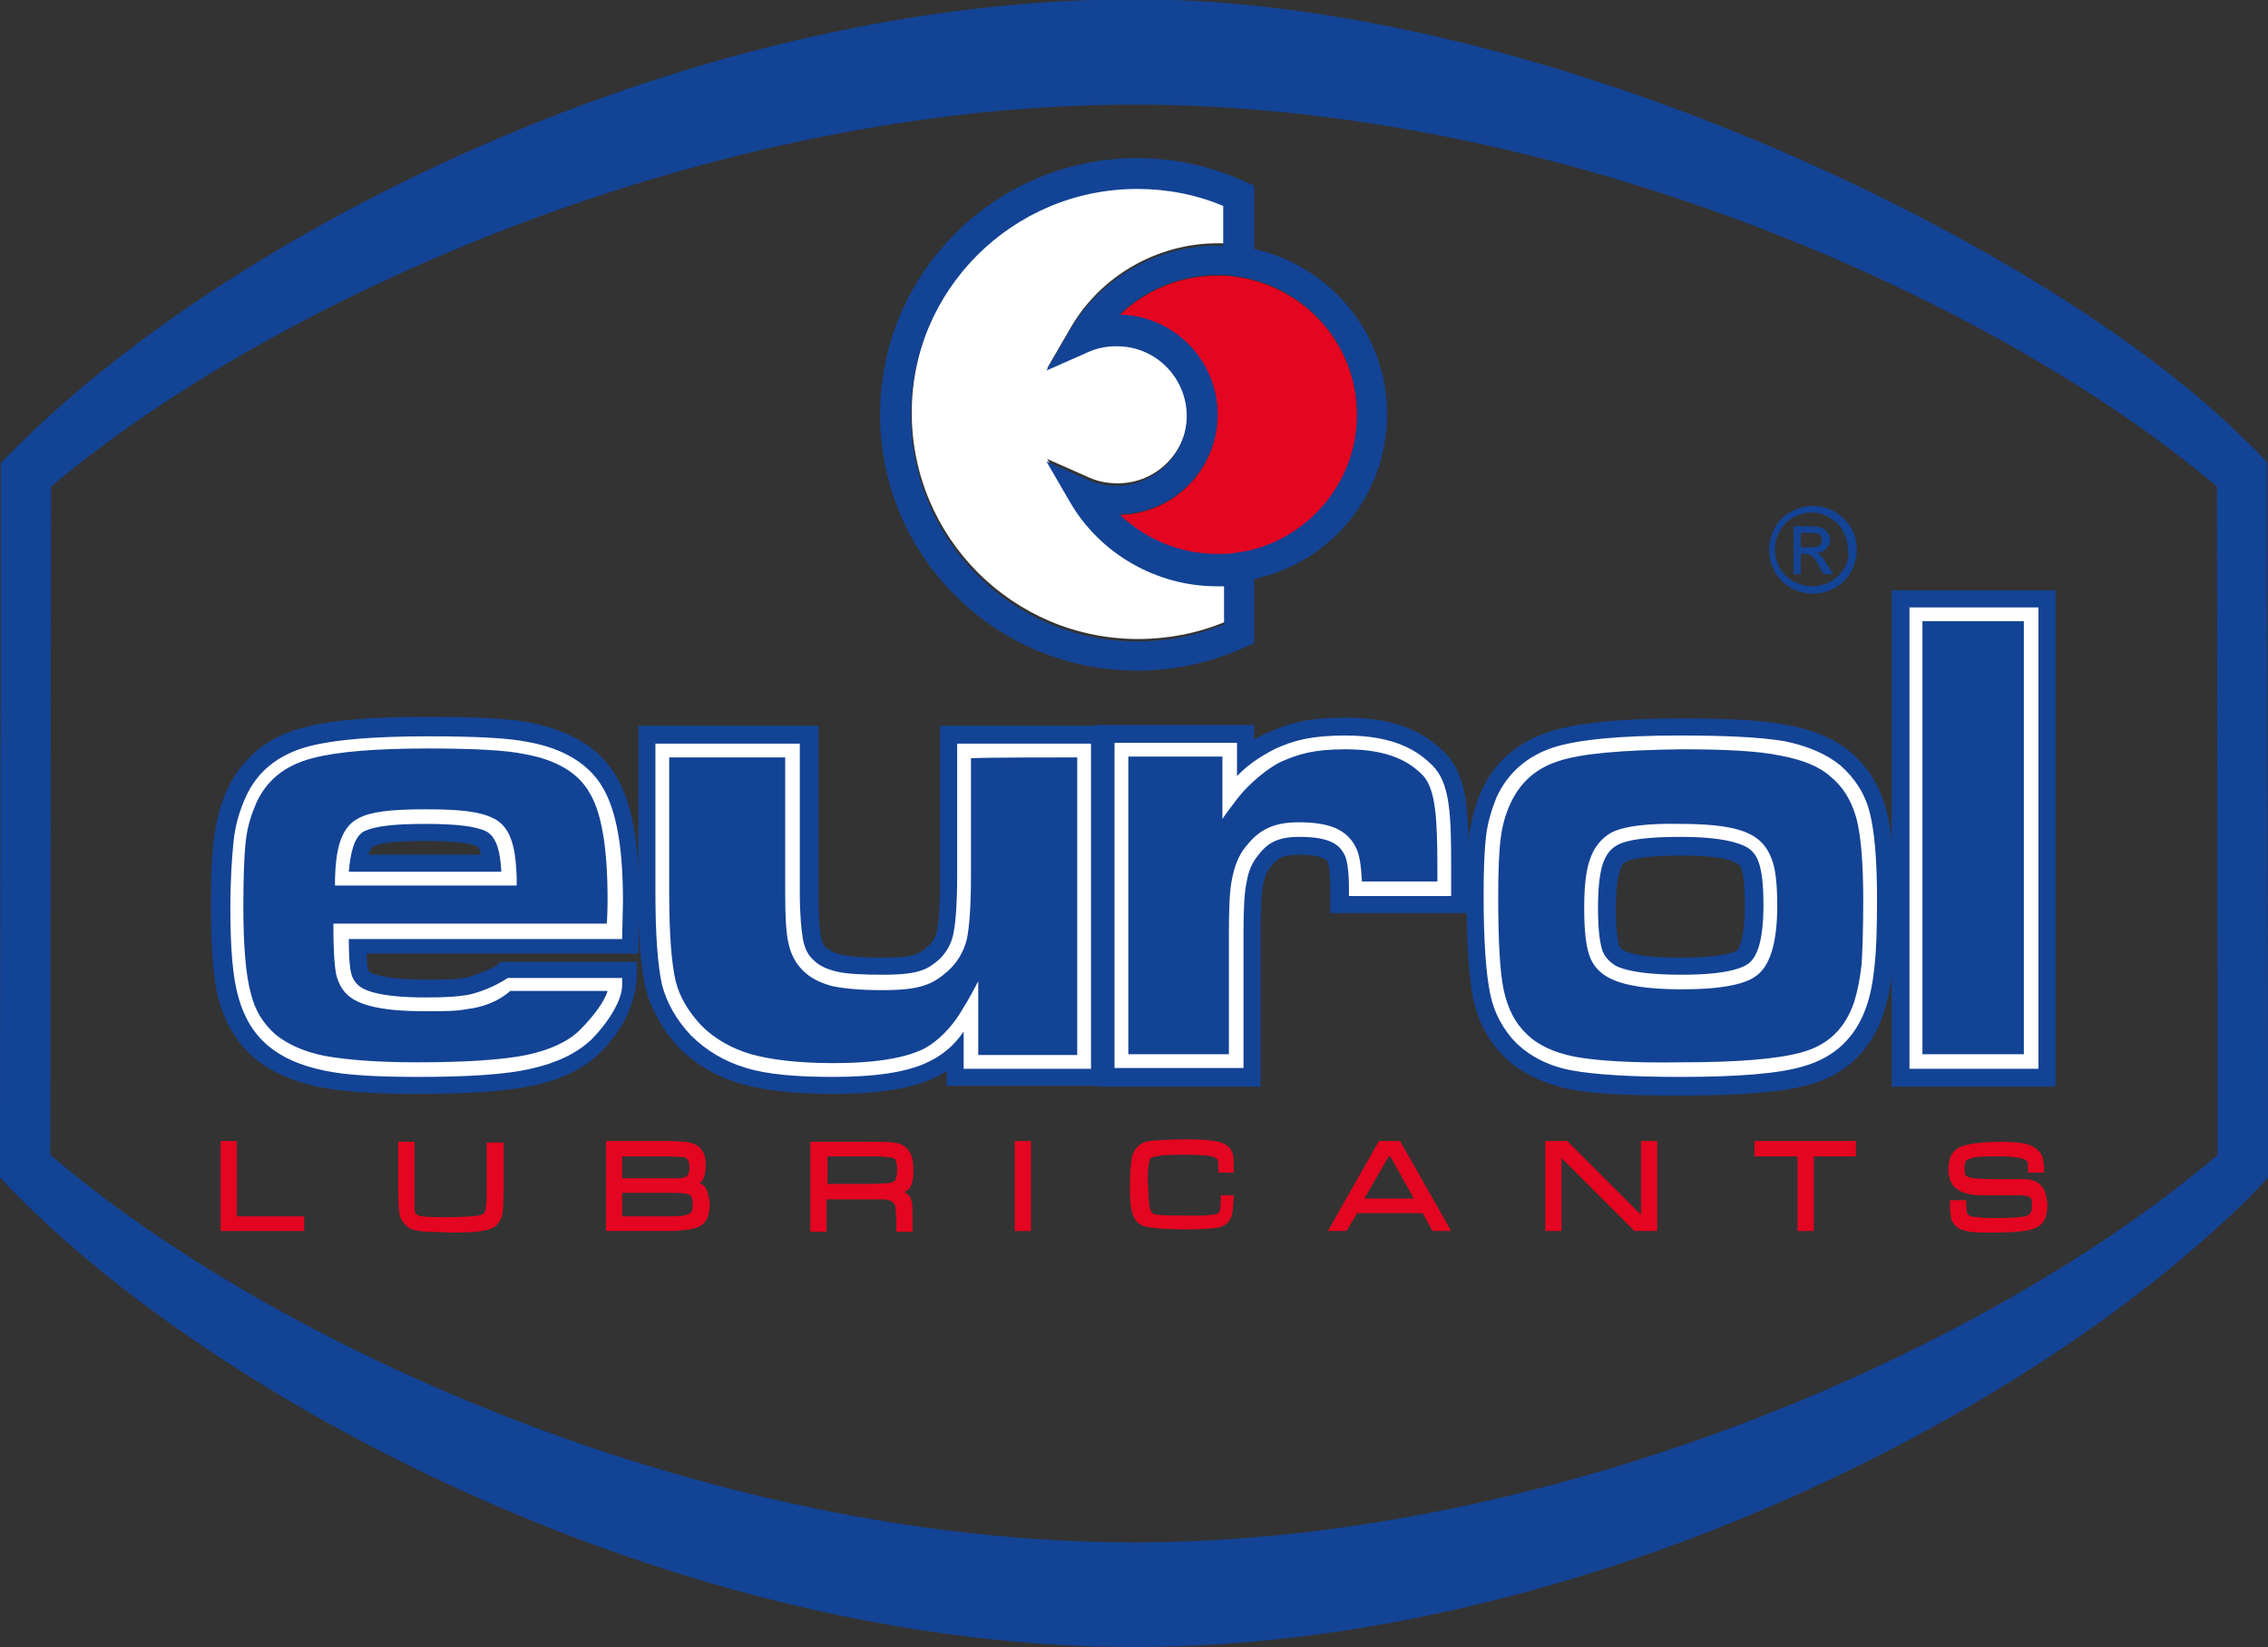 <?xml version="1.0" encoding="utf-8"?>
<!-- Generator: Adobe Illustrator 24.3.0, SVG Export Plug-In . SVG Version: 6.00 Build 0)  -->
<svg version="1.1" xmlns="http://www.w3.org/2000/svg" xmlns:xlink="http://www.w3.org/1999/xlink" x="0px" y="0px"
	 viewBox="0 0 279.6 203.1" style="enable-background:new 0 0 279.6 203.1;" xml:space="preserve">
<rect x="0" y="0" width="279.6" height="203.1" fill="#333333" stroke="none"/>
<style type="text/css">
	.st0{fill:#134395;}
	.st1{fill:#FFFFFF;}
	.st2{fill:#E40520;}
	.st3{fill:none;}
</style>
<g>
</g>
<g>
	<g>
		<g>
			<path class="st0" d="M279.6,137.4l-0.1-72.6l0-7.8c-1.6-1.7-3.4-3.4-5.2-5.1c-25.1-23.2-85-52-134.5-52v0c0,0,0,0,0,0
				c0,0,0,0,0,0v0C87.2,0,33.5,26,5.3,52c-1.8,1.7-3.5,3.3-5.2,5.1l0,7.8L0,137.4l0,7.8c1.7,1.8,3.5,3.6,5.4,5.4
				c28.2,26.2,81.9,52.5,134.4,52.5l0,0c0,0,0,0,0,0c0,0,0,0,0,0l0,0c52.5,0,106.2-26.3,134.4-52.5c1.9-1.7,3.7-3.5,5.4-5.4
				L279.6,137.4z M139.8,12.9c52.4,0,106,23.8,133.5,47.1l0.1,82.4c-27.5,23.5-81.1,47.8-133.6,47.8h0
				c-52.5,0-106.1-24.2-133.6-47.8L6.3,60C33.8,36.8,87.3,12.9,139.8,12.9L139.8,12.9z"/>
		</g>
		<g>
			<g>
				<g>
					<polygon class="st0" points="65.4,89.3 65.4,89.3 65.4,89.3 					"/>
					<path class="st0" d="M133.7,89.5h-17.8V108c0,4.2-0.2,6-0.4,6.8c-0.2,0.8-0.5,1.4-1.1,1.9c-1,0.9-1.6,1.4-5.5,1.4
						c-3.1,0-4.6-0.2-5.3-0.4c-0.8-0.2-1.3-0.5-1.7-0.8c-0.4-0.3-0.6-0.8-0.7-1.4c-0.1-0.7-0.3-2.1-0.3-5.3V89.5H78.7v20.6
						c0,5.5,0.3,9.4,0.9,11.8c0.7,2.7,2.1,5.1,4.1,7.3c2.1,2.1,4.7,3.6,7.8,4.5c2.9,0.8,6.6,1.2,11.3,1.2c5.2,0,9.2-0.6,12-1.8
						c0.7-0.3,1.3-0.6,1.9-1c0,0.9,0,1.8,0,1.8h20V89.5H133.7z"/>
					<path class="st0" d="M178.2,92.9c-2.9-3-6.8-4.4-12.3-4.4c-4.1,0-6.6,0.5-9.5,1.8c-0.5,0.2-1.1,0.5-1.8,0.9c0-0.9,0-1.8,0-1.8
						h-19.4V134h20.2v-19c0-3.4,0.2-5.1,0.3-5.9c0.2-0.9,0.4-1.6,0.9-2.1c0.8-1.1,1.4-1.6,3.5-1.6c3.1,0,3.4,0.7,3.6,0.9
						c0,0.1,0.3,0.7,0.3,3.3v3h16.9l0.1-3.8l0-1.8C181.1,100.1,180.9,95.7,178.2,92.9z"/>
					<polygon class="st0" points="250.4,72.8 233.2,72.8 233.2,134 253.4,134 253.4,72.8 					"/>
					<polygon class="st0" points="228.2,92.8 228.2,92.8 228.2,92.8 					"/>
					<path class="st0" d="M232.5,99.7c-0.8-2.8-2.2-5.1-4.3-6.9c-2-1.7-4.6-2.8-7.9-3.4c-3-0.6-7.4-0.8-13.1-0.8
						c-7.7,0-13.1,0.6-16.4,1.7c-3.8,1.3-6.6,3.7-8.2,7.3c-0.7,1.6-1.2,3.5-1.5,5.4c-0.2,1.8-0.3,4.3-0.3,7.6
						c0,5.8,0.3,9.9,0.8,12.5c0.6,2.9,2,5.4,3.9,7.3c2,1.9,4.7,3.2,7.9,3.9c2.9,0.6,7.4,0.8,13.8,0.8c7.3,0,12.4-0.4,15.7-1.3
						c4.6-1.2,7.8-4.3,9.3-8.8c0.5-1.6,0.9-3.4,1.1-5.5c0.2-1.8,0.3-4.6,0.3-8.3C233.5,105.9,233.2,102.2,232.5,99.7 M207.2,118.1
						c-4.8,0-6.5-0.6-7-0.9c-0.4-0.2-0.6-0.5-0.6-0.7c-0.1-0.4-0.4-1.5-0.4-4.4c0-2.7,0.3-4.1,0.5-4.8c0.3-0.8,0.6-1,0.7-1
						c0.3-0.2,1.8-0.8,6.9-0.8c4.3,0,6.1,0.5,6.7,0.9c0.4,0.2,0.6,0.4,0.7,0.8c0.2,0.5,0.4,1.7,0.4,4.5c0,4.6-0.9,5.5-0.9,5.5
						C214.1,117.2,213,118.1,207.2,118.1z"/>
					<path class="st0" d="M61.2,119.1c-1.1,0.6-3,1.3-3.9,1.5c-1.2,0.2-2,0.2-4.9,0.2c-5.6,0-6.7-0.9-6.8-0.9
						c-0.1-0.1-0.2-0.3-0.3-0.5c0,0,0,0,0,0c0-0.2-0.1-1-0.1-1.8c5.2,0,5.1,0,33.5,0l0.1-6.7c0-7-0.9-11.9-2.8-15.1
						c-2-3.5-5.6-5.7-10.7-6.7c-2.6-0.5-6.7-0.7-12.7-0.7c-6.8,0-11.8,0.4-15.1,1.3c-4.5,1.1-7.7,3.8-9.5,7.7
						c-0.8,1.7-1.3,3.7-1.6,5.8c-0.3,2-0.4,4.9-0.4,8.6c0,5.2,0.3,9,1,11.6c0.8,2.9,2.3,5.3,4.4,7.1c1.9,1.6,4.5,2.8,7.7,3.5
						c2.9,0.6,6.9,0.9,12.1,0.9c6.3,0,11-0.3,14.3-1c3.6-0.7,6.5-2.1,8.5-4.1c2.4-2.4,4.3-5.5,4.5-9.3l0-1.9l-16.8,0L61.2,119.1
						 M45.9,104.4c1.2-0.6,4.3-0.7,6.5-0.7c2.2,0,5.3,0.1,6.5,0.7c0.1,0.1,0.2,0.3,0.4,1c-3.8,0-10.1,0-13.9,0
						C45.7,104.7,45.9,104.5,45.9,104.4z"/>
					<path class="st1" d="M250.4,74.9h-15v56.9h15.9V74.9H250.4 M249.5,76.6c0,1.7,0,51.8,0,53.4c-1.4,0-11,0-12.5,0
						c0-1.7,0-51.8,0-53.4C238.5,76.6,248.1,76.6,249.5,76.6z"/>
					<path class="st1" d="M207.1,90.7c-7.4,0-12.6,0.5-15.7,1.5c-3.2,1.1-5.5,3.1-6.9,6.1c-0.6,1.5-1.1,3.1-1.3,4.8
						c-0.2,1.7-0.3,4.1-0.3,7.3c0,5.6,0.3,9.7,0.8,12.1c0.5,2.5,1.7,4.6,3.3,6.2c1.7,1.6,4,2.8,6.8,3.3c2.7,0.5,7.1,0.8,13.4,0.8
						c7,0,12.1-0.4,15.1-1.3c3.9-1.1,6.5-3.6,7.8-7.4c0.5-1.4,0.8-3.1,1-5c0.2-1.8,0.3-4.4,0.3-8.1c0-4.9-0.3-8.5-0.9-10.8
						c-0.6-2.4-1.9-4.3-3.6-5.8c-1.7-1.4-4-2.4-6.9-3C217,90.9,212.7,90.7,207.1,90.7 M194.1,130.3c-2.5-0.5-4.5-1.4-5.9-2.8
						c-1.4-1.3-2.3-3.1-2.8-5.3c-0.5-2.3-0.7-6.2-0.7-11.7c0-3.1,0.1-5.5,0.3-7.1c0.2-1.6,0.6-3,1.2-4.3c1.2-2.6,3.1-4.3,5.8-5.2
						c2.9-1,8-1.4,15.2-1.5c5.5,0,9.6,0.2,12.4,0.8c2.6,0.5,4.7,1.3,6.1,2.6h0c1.5,1.2,2.5,2.9,3.1,4.9c0.6,2.1,0.9,5.6,0.9,10.3
						c0,3.6-0.1,6.2-0.2,7.9c-0.2,1.8-0.5,3.3-0.9,4.6c-1.1,3.3-3.2,5.4-6.6,6.3c-2.9,0.8-7.9,1.2-14.7,1.2
						C201.1,131.1,196.7,130.8,194.1,130.3 M226.8,94.4L226.8,94.4L226.8,94.4L226.8,94.4z"/>
					<path class="st1" d="M198.6,102.7c-1.2,0.7-2.1,1.8-2.6,3.3c-0.5,1.4-0.7,3.4-0.7,6c0,2.6,0.2,4.5,0.6,5.7
						c0.4,1.3,1.3,2.3,2.5,2.9c1.7,0.9,4.6,1.4,8.9,1.4c4.9,0,8.1-0.6,9.5-1.9l0,0c1.5-1.3,2.3-4.1,2.3-8.4c0-2.6-0.2-4.6-0.7-5.8
						c-0.5-1.4-1.4-2.4-2.6-3c-1.7-0.9-4.5-1.3-8.5-1.3C203,101.5,200.1,101.9,198.6,102.7 M199.2,119.1c-0.8-0.5-1.4-1.1-1.7-2
						c-0.2-0.7-0.5-2.1-0.5-5.1c0-2.4,0.2-4.3,0.6-5.5c0.4-1.1,0.9-1.8,1.8-2.3c1.3-0.7,3.9-1,7.9-1c3.6,0,6.2,0.4,7.7,1.1
						c0.9,0.4,1.5,1.1,1.8,2c0.4,1.1,0.6,2.8,0.6,5.3c0,4.7-0.9,6.4-1.7,7.1c-0.8,0.7-2.9,1.5-8.4,1.5
						C203.3,120.2,200.6,119.8,199.2,119.1z"/>
					<path class="st1" d="M157.3,92.3c-1.2,0.6-3.2,1.7-4.8,3.4c0-1.6,0-4.1,0-4.1h-15.1v40.1h15.9V115c0-2.9,0.1-5,0.4-6.3
						c0.2-1.2,0.6-2.2,1.3-3.1c1.2-1.6,2.4-2.4,5.2-2.4c3.8,0,4.9,1,5.5,2.1c0.4,0.7,0.6,2.2,0.6,4.3v0.9h12.6l0-1.7l0-1.8
						c0-6.4-0.1-10.4-2.3-12.6c-1.6-1.6-4.4-3.7-10.7-3.7C161.7,90.7,159.5,91.3,157.3,92.3 M152.3,98.8c1.7-2.3,4.2-4.2,5.7-4.9
						c2.1-0.9,3.9-1.5,7.9-1.5c5.6,0,8,1.7,9.5,3.2c1.6,1.7,1.8,5.4,1.8,11.4c0,0,0,1.7,0,1.7c-1.3,0-7.9,0-9.3,0
						c-0.1-2-0.3-3.4-0.8-4.3c-1.1-2.1-3.2-3-7-3c-3.5,0-5.1,1.2-6.6,3.1c-0.8,1-1.3,2.3-1.6,3.8c-0.3,1.4-0.4,3.6-0.4,6.6
						c0,0,0,13.5,0,15.1c-1.4,0-11,0-12.4,0c0-1.6,0-35,0-36.7c1.4,0,10.2,0,11.6,0c0,1.3,0,7.7,0,7.7S151,100.5,152.3,98.8z"/>
					<path class="st1" d="M133.7,91.7H118V108c0,3.5-0.2,6-0.5,7.3c-0.3,1.3-0.9,2.2-1.7,3c-1.4,1.2-2.4,1.9-6.9,1.9
						c-2.6,0-4.6-0.1-5.8-0.4c-1.2-0.3-2.1-0.7-2.8-1.4c-0.7-0.6-1.1-1.5-1.3-2.5c-0.2-1.1-0.4-3.1-0.4-5.8V91.7H80.8v18.4
						c0,5.3,0.3,9,0.8,11.3c0.6,2.3,1.8,4.4,3.6,6.3c1.8,1.8,4.1,3.2,6.8,4c2.6,0.8,6.2,1.1,10.7,1.1c4.9,0,8.6-0.5,11.2-1.6
						c2.1-0.9,3.7-2.2,4.9-4c0,1.7,0,4.6,0,4.6h15.7V91.7H133.7 M132.8,93.4c0,1.6,0,35,0,36.7c-1.4,0-10.8,0-12.2,0
						c0-1.6,0-5.5,0-9.1c0,0-1.3,2.5-1.8,3.2c-0.2,0.4-0.5,0.8-0.8,1.3c-1.1,1.6-2.9,3.4-4.7,4.1c-2.4,1-5.9,1.5-10.5,1.5
						c-4.3,0-7.7-0.4-10.2-1.1c-2.4-0.7-4.5-1.9-6.1-3.5c-1.6-1.7-2.7-3.5-3.2-5.5c-0.5-2.1-0.8-5.7-0.8-10.9c0,0,0-15.1,0-16.7
						c1.5,0,12.8,0,14.3,0c0,1.6,0,16.7,0,16.7c0,2.9,0.1,4.9,0.4,6.2c0.3,1.4,0.9,2.5,1.8,3.4c0.9,0.9,2.1,1.5,3.6,1.9
						c1.4,0.3,3.4,0.5,6.2,0.5c4.7,0,6.2-0.7,8.1-2.4c1.1-1,1.9-2.3,2.3-3.9c0.3-1.5,0.5-4,0.5-7.7c0,0,0-13,0-14.6
						C121.2,93.4,131.4,93.4,132.8,93.4z"/>
					<path class="st1" d="M57.6,122.7c-1.4,0.2-2.3,0.3-5.2,0.3c-5.3,0-7.4-0.8-8.1-1.4c-0.5-0.4-0.9-1-1-1.6
						c-0.2-0.6-0.3-2.3-0.3-4.2c1.7,0,33.7,0,33.7,0l0.1-4.7c0-6.6-0.8-11.1-2.5-14c-1.7-2.9-4.8-4.8-9.2-5.6
						c-2.4-0.5-6.6-0.7-12.3-0.7c-6.7,0-11.4,0.4-14.6,1.2c-3.9,1-6.6,3.2-8,6.5c-0.7,1.6-1.2,3.3-1.4,5.2c-0.2,1.9-0.4,4.7-0.4,8.3
						c0,5,0.3,8.6,1,11c0.7,2.5,1.9,4.5,3.7,6c1.7,1.4,3.9,2.4,6.8,3c2.7,0.6,6.7,0.8,11.7,0.8c6.1,0,10.8-0.3,13.8-1
						c3.2-0.7,5.7-1.9,7.5-3.6c2-2,3.8-4.8,3.8-6.7l0-0.9l-14.1,0C60,122.3,57.6,122.7,57.6,122.7 M62.9,122.2c0.4,0,10.2,0,12,0
						c-0.4,1.4-1.9,3.3-3.4,4.8c-1.5,1.5-3.8,2.5-6.6,3.1c-3,0.6-7.5,0.9-13.5,0.9c-4.9,0-8.7-0.3-11.4-0.8c-2.5-0.5-4.5-1.4-6-2.6
						c-1.5-1.3-2.6-3-3.1-5.2c-0.6-2.2-0.9-5.8-0.9-10.6c0-3.6,0.1-6.3,0.3-8.1c0.2-1.8,0.7-3.3,1.3-4.7c1.3-2.8,3.5-4.6,6.9-5.5
						c3-0.8,7.8-1.2,14.2-1.2c5.6,0,9.7,0.2,12,0.7h0c3.9,0.7,6.6,2.3,8,4.8c1.5,2.5,2.2,6.9,2.2,13.1c0,0,0,2-0.1,3
						c-1.6,0-33.7,0-33.7,0v0.9c0,1.6,0.1,4.5,0.4,5.6c0.3,1,0.8,1.9,1.6,2.5c1.5,1.2,4.5,1.8,9.2,1.8c2.8,0,4,0,5.5-0.3
						C57.9,124.4,60.8,124.1,62.9,122.2 M65,91.4L65,91.4L65,91.4C65,91.4,65,91.4,65,91.4z"/>
					<path class="st1" d="M44.2,100.9c-2.4,1.2-2.8,4.4-2.9,7.4l0,0.9h22.4l0-0.9c-0.1-3.2-0.5-6.3-2.9-7.4
						c-1.6-0.8-3.9-1.1-8.3-1.1C48.1,99.8,45.7,100.1,44.2,100.9 M44.9,102.5c1.3-0.6,3.5-0.9,7.5-0.9c4,0,6.2,0.3,7.5,0.9
						c1.4,0.7,1.8,2.8,1.9,5c-1.6,0-17.2,0-18.8,0C43.2,105.3,43.6,103.2,44.9,102.5z"/>
					<path class="st0" d="M228.2,65.1c-0.5-0.9-1.2-1.5-2-2c-0.9-0.5-1.8-0.7-2.7-0.7c-0.9,0-1.8,0.2-2.7,0.7c-0.9,0.5-1.5,1.1-2,2
						c-0.5,0.9-0.7,1.8-0.7,2.7c0,0.9,0.2,1.8,0.7,2.7c0.5,0.9,1.1,1.5,2,2c0.9,0.5,1.8,0.7,2.7,0.7c0.9,0,1.8-0.2,2.7-0.7
						c0.9-0.5,1.5-1.1,2-2c0.5-0.9,0.7-1.8,0.7-2.7C228.9,66.8,228.7,65.9,228.2,65.1L228.2,65.1 M227.4,70c-0.4,0.7-1,1.3-1.7,1.7
						c-0.7,0.4-1.5,0.6-2.3,0.6c-0.8,0-1.5-0.2-2.3-0.6c-0.7-0.4-1.3-1-1.7-1.7c-0.4-0.7-0.6-1.5-0.6-2.2c0-0.8,0.2-1.5,0.6-2.3
						c0.4-0.7,1-1.3,1.7-1.7c0.7-0.4,1.5-0.6,2.2-0.6c0.8,0,1.5,0.2,2.2,0.6c0.7,0.4,1.3,0.9,1.7,1.7c0.4,0.7,0.6,1.5,0.6,2.3
						C228,68.6,227.8,69.3,227.4,70L227.4,70z"/>
					<path class="st0" d="M224.4,68.5c-0.1-0.1-0.3-0.2-0.5-0.3c0.5,0,0.9-0.2,1.2-0.5c0.3-0.3,0.5-0.7,0.5-1.1
						c0-0.3-0.1-0.6-0.3-0.9c-0.2-0.3-0.4-0.5-0.7-0.6c-0.3-0.1-0.8-0.2-1.5-0.2h-2v5.9h0.9v-2.5h0.5c0.3,0,0.6,0.1,0.8,0.2
						c0.3,0.2,0.6,0.6,1,1.4l0.5,0.9h1.2l-0.7-1.1C224.9,69.1,224.7,68.7,224.4,68.5L224.4,68.5 M223.2,67.5H222v-1.8h1.1
						c0.5,0,0.8,0,1,0.1c0.2,0.1,0.3,0.2,0.4,0.3c0.1,0.1,0.1,0.3,0.1,0.5c0,0.3-0.1,0.5-0.3,0.7C224.1,67.4,223.7,67.5,223.2,67.5
						L223.2,67.5z"/>
				</g>
			</g>
		</g>
		<path class="st1" d="M132,61.6l-2.9-5l5.2,2.3c1.1,0.5,2.3,0.7,3.5,0.7c4.8,0,8.6-3.9,8.6-8.6c0-4.8-3.9-8.6-8.6-8.6
			c-1.2,0-2.4,0.2-3.5,0.7l-5.2,2.3l2.9-5c3.7-6.4,10.7-10.4,18.1-10.4c0.3,0,0.5,0,0.8,0l0-4.9c-3.4-1.4-6.9-2.1-10.6-2.1
			c-15.4,0-27.9,12.5-27.9,27.9c0,15.4,12.5,27.9,27.9,27.9c3.7,0,7.3-0.7,10.7-2.1l0-5c-0.3,0-0.6,0-0.9,0
			C142.7,72,135.7,68.1,132,61.6z"/>
		<g>
			<path class="st2" d="M154.6,34.6c-0.6-0.2-1.2-0.3-1.9-0.4c-0.6-0.1-1.2-0.2-1.9-0.2c-0.3,0-0.5,0-0.8,0c-4.5,0-8.8,1.8-12,4.9
				c6.7,0.1,12.1,5.6,12.1,12.3c0,6.7-5.4,12.2-12.1,12.3c3.2,3.1,7.5,4.9,12,4.9c0.3,0,0.6,0,0.9,0c0.6,0,1.2-0.1,1.9-0.2
				c0.6-0.1,1.2-0.2,1.9-0.4c7.3-2,12.6-8.7,12.6-16.6C167.3,43.2,161.9,36.6,154.6,34.6z"/>
			<path class="st0" d="M171,51.1c0-10-7-18.3-16.4-20.4l0-6.6v-1.2l-1.1-0.5c-4.2-1.9-8.6-2.9-13.3-2.9
				c-17.5,0-31.7,14.2-31.7,31.6c0,17.5,14.2,31.6,31.7,31.6c4.7,0,9.1-1,13.3-2.9l1.1-0.5v-1.2l0-6.7C164,69.4,171,61.1,171,51.1
				 M150.9,77c-3.4,1.4-7,2.1-10.7,2.1c-15.4,0-27.9-12.5-27.9-27.9c0-15.4,12.5-27.9,27.9-27.9c3.7,0,7.3,0.7,10.6,2.1l0,4.9
				c-0.3,0-0.5,0-0.8,0c-7.4,0-14.3,4-18.1,10.4l-2.9,5l5.2-2.3c1.1-0.5,2.3-0.7,3.5-0.7c4.8,0,8.6,3.9,8.6,8.6
				c0,4.7-3.9,8.6-8.6,8.6c-1.2,0-2.4-0.2-3.5-0.7l-5.2-2.3l2.9,5c3.7,6.4,10.7,10.4,18.1,10.4c0.3,0,0.6,0,0.9,0L150.9,77
				 M152.8,68.1c-0.6,0.1-1.2,0.2-1.9,0.2c-0.3,0-0.6,0-0.9,0c-4.5,0-8.8-1.8-12-4.9c6.7-0.1,12.1-5.6,12.1-12.3
				c0-6.7-5.4-12.2-12.1-12.3c3.2-3.1,7.5-4.9,12-4.9c0.3,0,0.5,0,0.8,0c0.6,0,1.2,0.1,1.9,0.2c0.6,0.1,1.2,0.2,1.9,0.4
				c7.3,2,12.7,8.7,12.7,16.6c0,7.9-5.4,14.6-12.6,16.6C154,67.9,153.4,68,152.8,68.1z"/>
		</g>
		<path class="st3" d="M83.8,146.3c0.3,0,0.5-0.1,0.7-0.2c0.3-0.1,0.4-0.5,0.4-1.1c0-0.6-0.1-1-0.3-1.1c-0.1-0.1-0.3-0.2-0.5-0.2
			c-0.2,0-1-0.1-2.2-0.1h-5.3v2.6H82C82.9,146.3,83.5,146.3,83.8,146.3z"/>
		<g>
			<path class="st3" d="M110.2,145.6c0.2-0.1,0.4-0.6,0.4-1.5c0-0.8-0.2-1.2-0.4-1.3c-0.1-0.1-0.4-0.2-0.9-0.2
				c-0.4,0-1.3-0.1-2.6-0.1h-4.8v3.4h4.8c1.4,0,2.2,0,2.6-0.1C109.7,145.8,110,145.8,110.2,145.6z"/>
			<path class="st3" d="M85.4,148.5c0-0.7-0.2-1-0.3-1.1c-0.2-0.1-0.4-0.2-0.6-0.2c-0.2,0-1.1-0.1-2.5-0.1h-5.3v2.9H82
				c1.1,0,1.9,0,2.3-0.1c0.4-0.1,0.7-0.2,0.8-0.3C85.2,149.5,85.4,149.1,85.4,148.5z"/>
			<polygon class="st3" points="171.2,142.6 168.3,147.8 174.4,147.8 171.4,142.6 			"/>
			<polygon class="st2" points="29.2,150 29.2,140.7 27.2,140.7 27.2,141 27.2,151.8 37.5,151.8 37.5,150 			"/>
			<path class="st2" d="M60,140.7v5.5c0,1.3,0,2.2-0.1,2.6c0,0.4-0.1,0.6-0.2,0.8c-0.1,0.1-0.3,0.2-0.7,0.3c-0.7,0.1-2,0.2-3.8,0.2
				c-1.4,0-2.4,0-3.1-0.1c-0.4,0-0.7-0.2-0.8-0.3c-0.1-0.1-0.2-0.3-0.2-0.7c0-0.3,0-1.2,0-2.7v-5.5h-2v0.3v5.2c0,1.5,0,2.4,0.1,2.9
				c0,0.5,0.1,0.9,0.3,1.2c0.4,0.7,1,1.2,1.7,1.3c0.4,0.1,0.8,0.1,1.2,0.2c0.4,0,1.4,0,3.2,0.1c2,0,3.3-0.1,3.8-0.2
				c0.5-0.1,1-0.2,1.4-0.4c0.7-0.4,1.1-1.2,1.2-2.1c0-0.6,0.1-1.5,0.1-2.9l0-5.5H60z"/>
			<path class="st2" d="M87,146.5c-0.2-0.3-0.4-0.5-0.8-0.6c0.2-0.1,0.4-0.3,0.5-0.5c0.2-0.4,0.3-1,0.3-1.7c0-0.7-0.1-1.2-0.3-1.6
				c-0.4-0.8-1.2-1.2-2.3-1.3c-0.3,0-1.1-0.1-2.4-0.1h-7.3v11.1H75h7c0.9,0,1.6,0,2.2-0.1c0.7-0.1,1.2-0.1,1.6-0.3
				c0.4-0.1,0.7-0.3,1-0.6c0.5-0.5,0.7-1.3,0.7-2.4C87.4,147.7,87.3,147,87,146.5z M76.7,147.1H82c1.4,0,2.3,0,2.5,0.1
				c0.2,0,0.4,0.1,0.6,0.2c0.2,0.1,0.3,0.5,0.3,1.1c0,0.6-0.1,1-0.3,1.1c-0.1,0.1-0.4,0.2-0.8,0.3c-0.4,0.1-1.2,0.1-2.3,0.1h-5.3
				V147.1z M76.7,142.6H82c1.2,0,2,0.1,2.2,0.1c0.2,0,0.4,0.1,0.5,0.2c0.1,0.1,0.3,0.4,0.3,1.1c0,0.6-0.2,1-0.4,1.1
				c-0.1,0.1-0.4,0.1-0.7,0.2c-0.3,0-1,0-1.9,0h-5.3V142.6z"/>
			<path class="st2" d="M112.5,145.6c0.1-0.4,0.1-0.8,0.1-1.4c0-0.8-0.1-1.5-0.4-2c-0.4-0.8-1.1-1.2-2-1.3c-0.5-0.1-1.7-0.1-3.4-0.1
				h-6.9v11.1h0.3h1.7v-4h4.8c1.2,0,1.9,0,2.1,0c0.2,0,0.4,0,0.7,0.1c0.5,0.1,0.8,0.3,0.9,0.9c0,0.3,0.1,0.9,0.1,1.7v1.3h2V150
				c0-0.9,0-1.5-0.1-1.8c-0.1-0.4-0.2-0.7-0.5-0.9c-0.1-0.1-0.2-0.2-0.4-0.3c0.2-0.1,0.4-0.3,0.6-0.4
				C112.3,146.3,112.4,146,112.5,145.6z M110.6,144.2c0,0.9-0.2,1.4-0.4,1.5c-0.2,0.1-0.4,0.2-0.8,0.2c-0.4,0-1.2,0.1-2.6,0.1h-4.8
				v-3.4h4.8c1.3,0,2.1,0,2.6,0.1c0.4,0,0.7,0.1,0.9,0.2C110.4,143,110.6,143.4,110.6,144.2z"/>
			<polygon class="st2" points="125.1,140.7 125.1,141 125.1,151.8 127.1,151.8 127.1,140.7 			"/>
			<path class="st2" d="M150.5,147.6l0,0.3c0,0.8-0.1,1.3-0.1,1.4c-0.1,0.1-0.1,0.2-0.2,0.3c-0.1,0.1-0.4,0.2-0.8,0.2
				c-0.2,0-0.6,0.1-1.4,0.1c-0.7,0-1.3,0-1.8,0c-1.5,0-2.6,0-3.4-0.1c-0.4,0-0.7-0.1-0.8-0.3c-0.1-0.1-0.2-0.3-0.3-0.7
				c0-0.2-0.1-0.7-0.1-1.4c0-0.7-0.1-1.2-0.1-1.7c0-0.9,0-1.6,0.1-2.1c0.1-0.5,0.2-0.8,0.3-0.8c0.1-0.1,0.5-0.2,1.2-0.3
				c0.7-0.1,1.7-0.1,3.1-0.1c1.9,0,3.1,0.1,3.5,0.3c0.2,0.1,0.3,0.2,0.4,0.3c0.1,0.1,0.1,0.5,0.1,0.9c0,0.1,0,0.2,0,0.4l0,0.3h1.9
				l0-0.3c0-0.9,0-1.5-0.1-1.9c-0.1-0.4-0.3-0.8-0.6-1c-0.3-0.3-0.7-0.5-1.2-0.6c-0.8-0.2-2.1-0.3-4-0.3c-1.9,0-3.4,0.1-4.4,0.2
				c-1.1,0.1-1.9,0.8-2.2,1.8c-0.2,0.8-0.3,2-0.3,3.7c0,1.8,0.1,3,0.4,3.7c0.3,0.8,0.9,1.3,1.8,1.4c0.9,0.2,2.5,0.3,4.8,0.3
				c1.8,0,3.1-0.1,3.8-0.2c1-0.2,1.6-0.8,1.8-1.7c0.1-0.4,0.1-1.1,0.2-2l0-0.3H150.5z"/>
			<polygon class="st2" points="174.9,148.1 174.9,148.1 174.9,148.1 			"/>
			<polygon class="st2" points="174.9,148.1 174.9,148.1 174.9,148.1 			"/>
			<path class="st2" d="M172.6,140.7H170l-6.3,11.1h2.3l1.3-2.2h8.1l1.2,2.2h0.2h2.1L172.6,140.7z M174.9,148.1L174.9,148.1
				L174.9,148.1L174.9,148.1z M171.4,142.6l2.9,5.2h-6.1l3-5.2H171.4z"/>
			<polygon class="st2" points="202.3,140.7 202.3,149.8 193.2,140.7 190.5,140.7 190.5,141 190.5,151.8 192.5,151.8 192.5,142.8 
				201.5,151.8 204.3,151.8 204.3,140.7 			"/>
			<polygon class="st2" points="216.3,140.7 216.3,141 216.3,142.6 221.6,142.6 221.6,151.8 223.6,151.8 223.6,142.6 228.8,142.6 
				228.8,140.7 			"/>
			<path class="st2" d="M251.8,146.4c-0.3-0.4-0.7-0.7-1.1-0.8c-0.5-0.2-1.1-0.2-1.8-0.2c-1.8,0-3,0-3.4,0c-1.3,0-2.3-0.1-2.7-0.2
				c-0.3-0.1-0.4-0.2-0.5-0.3c-0.1-0.1-0.1-0.4-0.1-0.9c0-0.5,0.1-0.8,0.2-0.9c0.1-0.1,0.6-0.3,1.2-0.4c0.6-0.1,1.7-0.1,3-0.1
				c1.1,0,1.9,0.1,2.4,0.2c0.5,0.1,0.8,0.3,0.9,0.4c0.1,0.1,0.1,0.4,0.1,0.9c0,0,0,0.1,0,0.2v0.3h2l0-0.3c0-0.7-0.1-1.2-0.2-1.6
				c-0.1-0.4-0.4-0.7-0.7-1c-0.4-0.3-1-0.6-1.6-0.7c-0.7-0.1-1.6-0.2-2.8-0.2c-1.3,0-2.4,0.1-3.3,0.2c-0.6,0.1-1,0.2-1.4,0.3
				c-0.3,0.1-0.7,0.3-0.9,0.5c-0.6,0.5-0.9,1.3-0.9,2.3c0,0.9,0.2,1.6,0.6,2.1c0.3,0.4,0.8,0.7,1.4,0.9c0.6,0.2,1.3,0.3,2.2,0.3
				c2.6,0,4.1,0,4.6,0c0.5,0,0.8,0.1,1,0.1c0.2,0.1,0.3,0.2,0.4,0.3c0.1,0.2,0.1,0.5,0.1,0.9c0,0.8-0.2,1.1-0.8,1.3
				c-0.6,0.1-1.7,0.2-3.3,0.2c-1.1,0-1.9,0-2.5-0.1c-0.6,0-1-0.1-1.1-0.2c-0.2-0.1-0.3-0.2-0.3-0.3c0-0.1-0.1-0.5-0.1-1.1v0l0,0
				c0,0,0-0.1,0-0.2v-0.3h-2l0,0.3c0,0.3,0,0.4,0,0.5c0,0.7,0.1,1.2,0.2,1.7c0.2,0.4,0.5,0.7,0.9,1c0.4,0.2,0.8,0.3,1.4,0.4
				c0.6,0.1,1.4,0.1,2.6,0.1c2.2,0,3.7-0.1,4.6-0.3c0.9-0.2,1.6-0.6,1.9-1.2c0.3-0.5,0.4-1.2,0.4-2
				C252.3,147.6,252.2,146.9,251.8,146.4z"/>
		</g>
	</g>
</g>
</svg>
